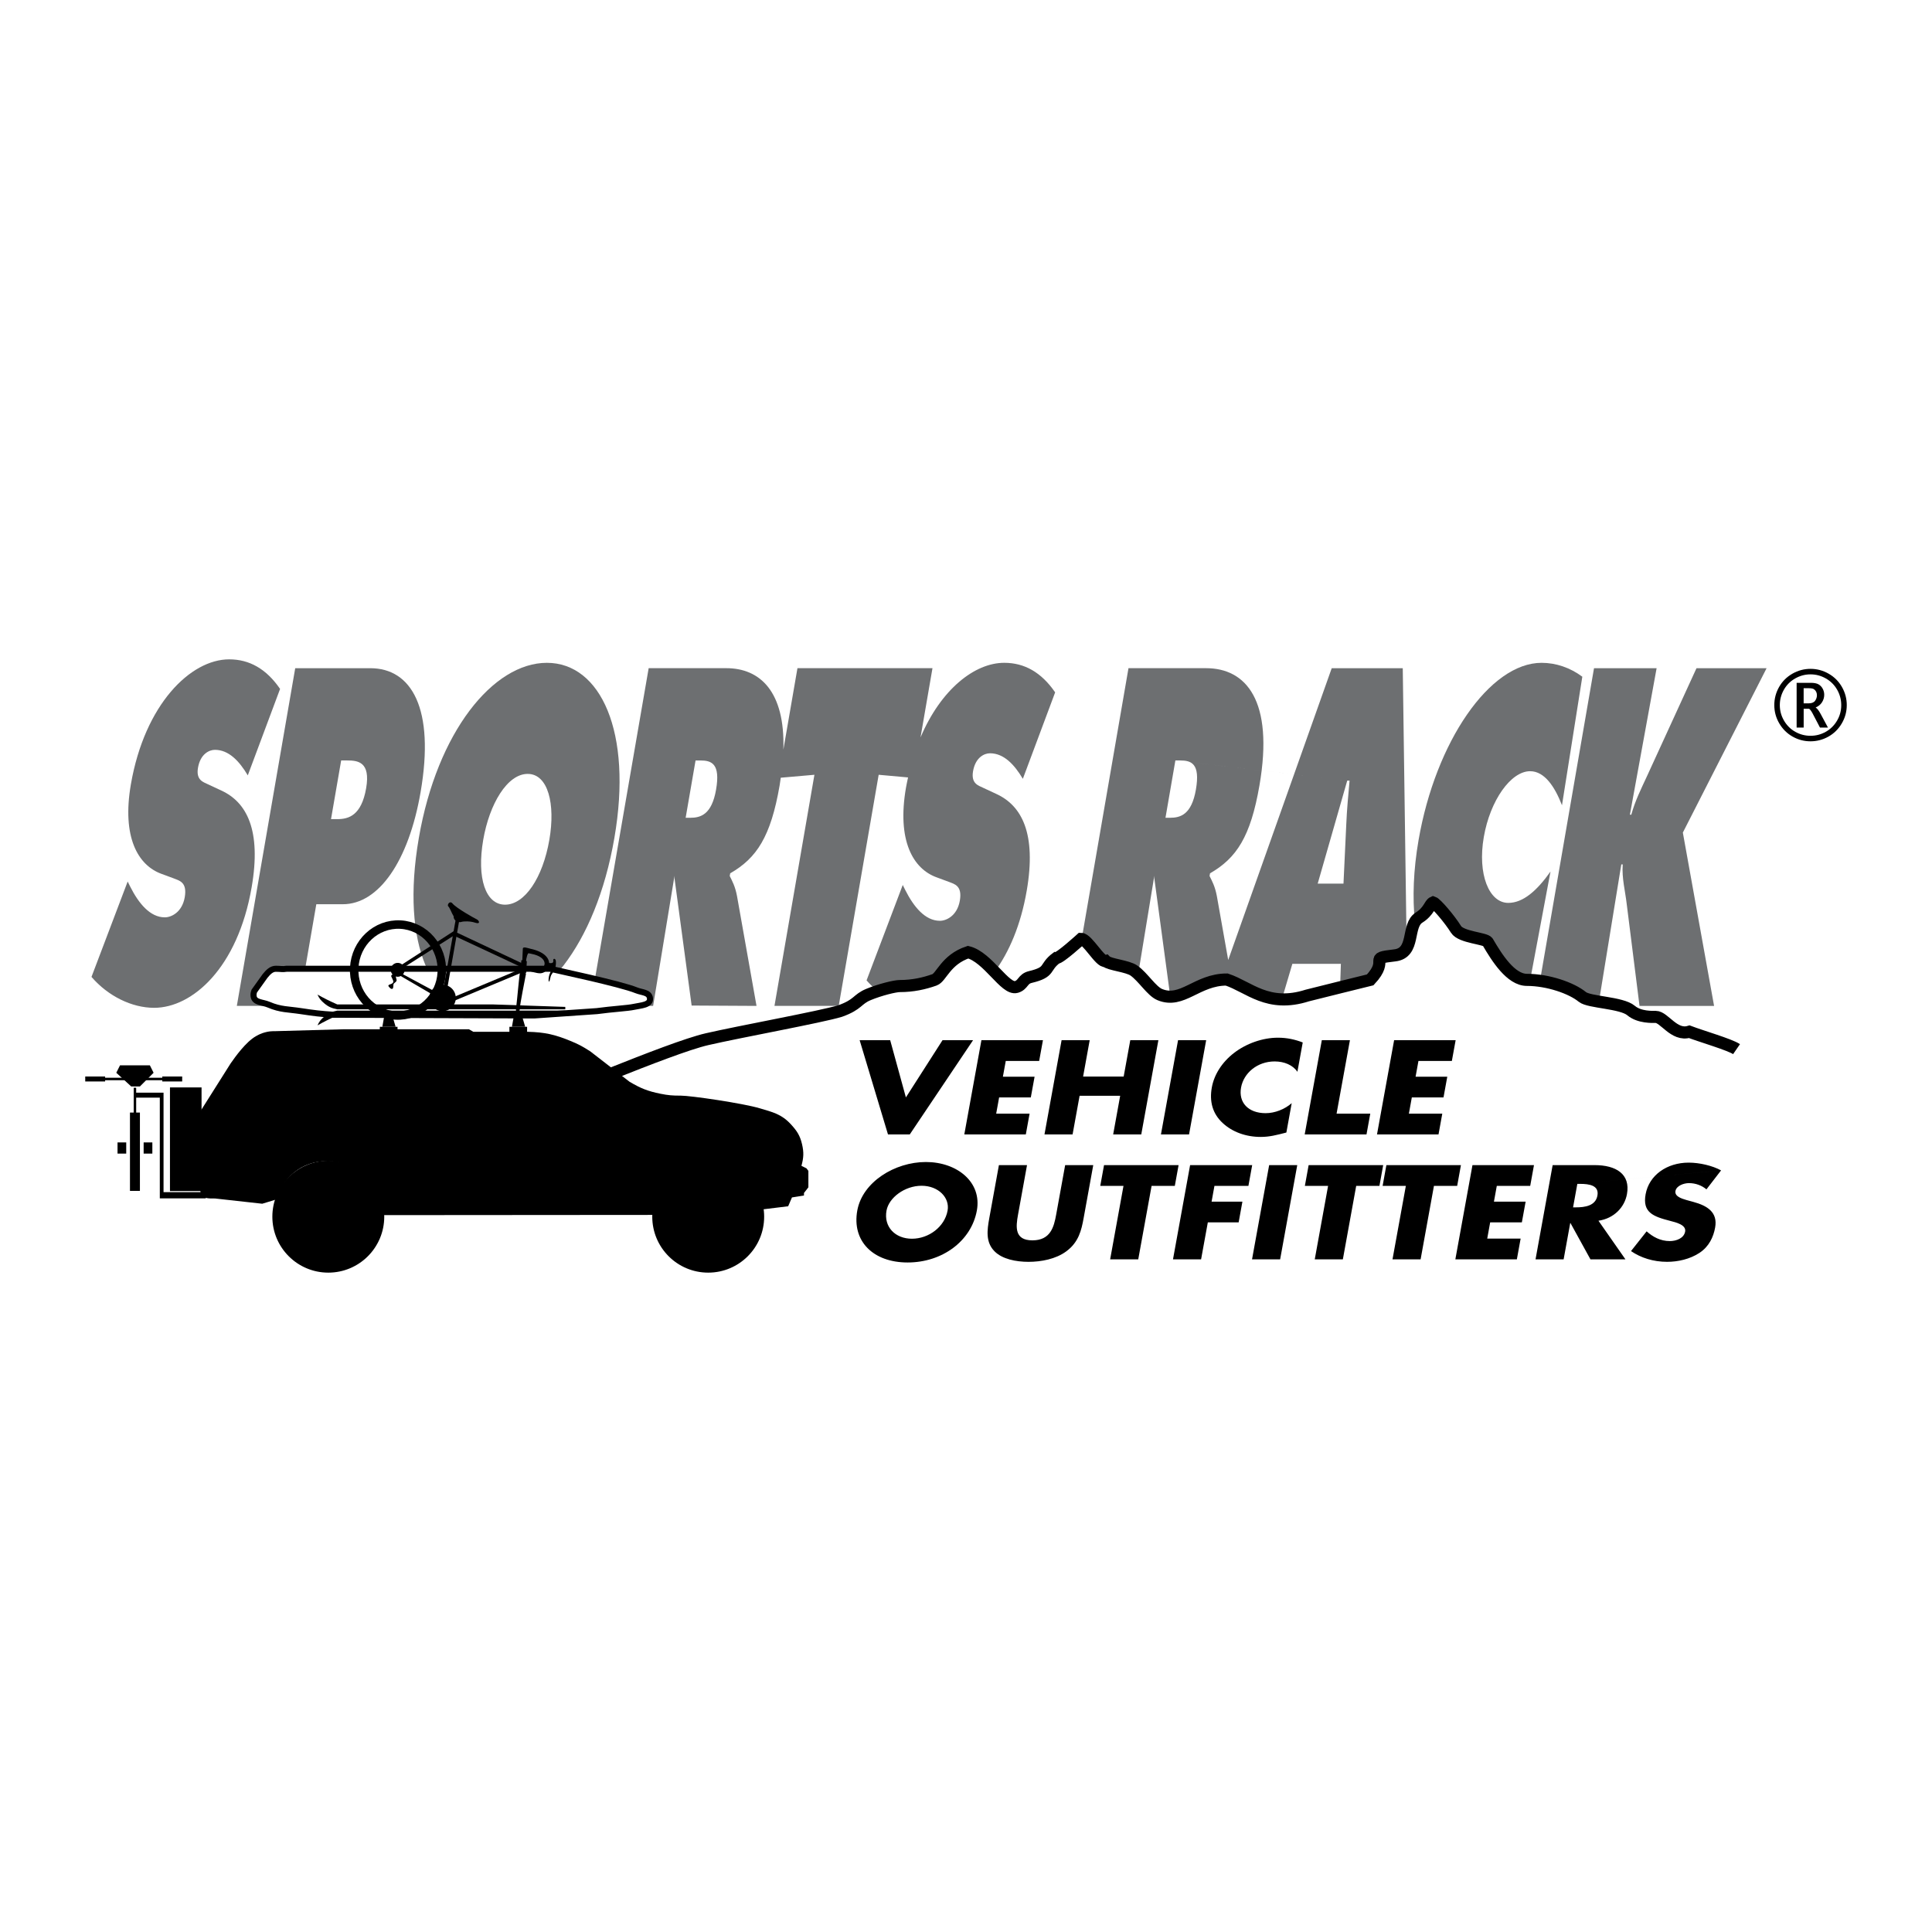 <?xml version="1.0" encoding="utf-8"?>
<!-- Generator: Adobe Illustrator 13.0.0, SVG Export Plug-In . SVG Version: 6.00 Build 14948)  -->
<!DOCTYPE svg PUBLIC "-//W3C//DTD SVG 1.0//EN" "http://www.w3.org/TR/2001/REC-SVG-20010904/DTD/svg10.dtd">
<svg version="1.0" id="Layer_1" xmlns="http://www.w3.org/2000/svg" xmlns:xlink="http://www.w3.org/1999/xlink" x="0px" y="0px"
	 width="192.756px" height="192.756px" viewBox="0 0 192.756 192.756" enable-background="new 0 0 192.756 192.756"
	 xml:space="preserve">
<g>
	<polygon fill-rule="evenodd" clip-rule="evenodd" fill="#FFFFFF" points="0,0 192.756,0 192.756,192.756 0,192.756 0,0 	"/>
	<path fill-rule="evenodd" clip-rule="evenodd" fill="#6D6F71" d="M110.323,95.887c0.358,0.361,2.155,0.485,2.814,0.95
		c0.141,0.1,0.279,0.222,0.419,0.351l1.611-9.808v0.244l1.591,11.81c1.713-0.012,3.144-1.707,5.631-1.707
		c1.69,0.562,3.169,1.904,5.501,1.979l1.049-3.546h4.841l-0.078,2.345c1.523-0.379,3.004-0.744,3.004-0.744
		c1.992-2.134-0.371-2.125,2.442-2.442c0.619-0.07,0.97-0.358,1.194-0.747l-0.388-27.904h-7.088L122.538,95.78l-1.131-6.369
		c-0.182-0.983-0.486-1.52-0.729-2.011l0.046-0.268c2.649-1.52,4.049-3.665,4.93-8.759c1.468-8.491-1.345-11.708-5.321-11.708
		h-7.744l-4.669,27.017C108.573,93.812,109.792,96.05,110.323,95.887L110.323,95.887z M134.414,77.882h0.233
		c-0.13,1.43-0.268,2.905-0.328,4.334l-0.279,5.943h-2.573L134.414,77.882l-17.146-2.011h0.491c1.1,0,2.005,0.313,1.557,2.904
		c-0.433,2.502-1.54,2.815-2.592,2.815h-0.444l0.988-5.72L134.414,77.882L134.414,77.882z"/>
	<path fill-rule="evenodd" clip-rule="evenodd" fill="#6D6F71" d="M141.577,91.548c1.001-0.628,1.064-1.367,1.407-1.514
		c0.313,0.105,1.655,1.675,2.28,2.686c0.503,0.812,2.942,0.884,3.166,1.266c0.925,1.585,2.312,3.774,3.907,3.774
		c0.108,0,0.219,0.012,0.328,0.016l2.03-10.822c-1.361,1.922-2.739,3.128-4.214,3.128c-1.918,0-3.084-2.86-2.442-6.569
		c0.633-3.664,2.702-6.569,4.621-6.569c1.45,0,2.466,1.564,3.18,3.396l2.029-12.825c-1.202-0.894-2.615-1.385-4.065-1.385
		c-5.169,0-10.576,7.865-12.275,17.696c-0.515,2.976-0.615,5.745-0.362,8.151C141.272,91.806,141.402,91.657,141.577,91.548
		L141.577,91.548z"/>
	<path fill-rule="evenodd" clip-rule="evenodd" fill="#6D6F71" d="M157.872,99.463c0.261,0.215,0.908,0.346,1.655,0.475
		l2.232-13.699h0.14c-0.099,1.386,0.247,2.637,0.396,3.933l1.28,10.188h7.439l-3.116-17.293l8.355-16.4h-6.994l-4.958,10.814
		c-0.559,1.207-1.165,2.413-1.545,3.798h-0.141l2.666-14.612h-6.246l-5.393,31.197C155.352,98.104,157.018,98.76,157.872,99.463
		L157.872,99.463z"/>
	<path fill-rule="evenodd" clip-rule="evenodd" fill="#6D6F71" d="M61.297,83.602c1.831-10.59-1.378-17.472-6.735-17.472
		s-10.944,6.882-12.775,17.472c-1.869,10.814,1.385,17.292,6.766,17.292C53.933,100.895,59.428,94.416,61.297,83.602L61.297,83.602z
		 M50.391,90.26c-1.941,0-2.843-2.636-2.178-6.479c0.618-3.575,2.399-6.569,4.434-6.569s2.781,2.995,2.163,6.569
		C54.146,87.624,52.333,90.26,50.391,90.26L50.391,90.26z"/>
	<path fill-rule="evenodd" clip-rule="evenodd" fill="#6D6F71" d="M36.942,66.666h-7.488l-5.825,33.693h6.176l1.754-10.144h2.646
		c3.579,0,6.566-4.29,7.756-11.172C43.406,70.688,41.06,66.666,36.942,66.666L36.942,66.666z M36.53,78.642
		c-0.472,2.726-1.75,3.083-2.873,3.083h-0.631l1.012-5.854h0.608C35.699,75.872,36.986,76.005,36.53,78.642L36.53,78.642z"/>
	<path fill-rule="evenodd" clip-rule="evenodd" fill="#6D6F71" d="M65.162,100.359l2.134-12.98v0.244l1.709,12.701l6.473,0.035
		l-1.944-10.948c-0.181-0.983-0.486-1.52-0.728-2.011l0.046-0.268c2.649-1.52,4.049-3.665,4.93-8.759
		c0.046-0.27,0.077-0.52,0.115-0.78l3.358-0.293l-3.986,23.058h6.41l3.986-23.058l2.932,0.264c-0.073,0.34-0.148,0.678-0.209,1.032
		c-0.911,5.273,0.708,8.088,3.063,8.937l1.209,0.447c0.546,0.223,1.365,0.357,1.103,1.877c-0.263,1.519-1.354,2.011-1.985,2.011
		c-1.474,0-2.614-1.385-3.467-3.083l-0.243-0.491l-3.61,9.518c0.339,0.393,0.713,0.746,1.105,1.072
		c0.927-0.305,1.846-0.506,2.211-0.506c1.301,0,2.428-0.254,3.456-0.619c0.693-0.246,1.122-2.019,3.354-2.763
		c0.96,0.24,1.855,1.136,2.651,1.961c1.438-1.958,2.606-4.646,3.2-8.083c0.989-5.72-0.497-8.491-3.01-9.653l-1.342-0.625
		c-0.453-0.223-1.218-0.402-1.001-1.653c0.24-1.385,1.127-1.788,1.689-1.788c1.381,0,2.427,1.118,3.279,2.547l3.223-8.625
		c-1.384-2.011-3.07-2.949-5.081-2.949c-2.938,0-6.309,2.627-8.351,7.444l1.193-6.908H79.562l-1.404,8.125
		c0.175-5.818-2.341-8.125-5.697-8.125h-7.743l-5.825,33.693H65.162L65.162,100.359z M69.396,75.872h0.491
		c1.1,0,2.004,0.313,1.556,2.904c-0.432,2.502-1.539,2.815-2.592,2.815h-0.444L69.396,75.872L69.396,75.872z"/>
	<path fill-rule="evenodd" clip-rule="evenodd" fill="#6D6F71" d="M22.096,78.878l-1.342-0.626c-0.453-0.223-1.217-0.402-1-1.653
		c0.239-1.386,1.127-1.788,1.689-1.788c1.38,0,2.427,1.117,3.279,2.547l3.222-8.625c-1.383-2.011-3.069-2.95-5.081-2.95
		c-3.837,0-8.422,4.469-9.805,12.468c-0.912,5.273,0.707,8.088,3.063,8.938l1.209,0.447c0.546,0.224,1.365,0.358,1.103,1.877
		c-0.263,1.52-1.354,2.011-1.985,2.011c-1.474,0-2.614-1.386-3.467-3.084l-0.243-0.491l-3.61,9.517
		c1.656,1.922,4.028,3.084,6.25,3.084c3.813,0,8.337-3.977,9.728-12.021C26.095,82.811,24.609,80.04,22.096,78.878L22.096,78.878z"
		/>
	<path fill="none" stroke="#000000" stroke-width="1.208" stroke-miterlimit="2.613" d="M173.255,104.674
		c-0.654-0.451-3.536-1.289-4.714-1.738c-1.514,0.461-2.499-1.48-3.35-1.48c-0.299,0-1.629,0.07-2.462-0.635
		c-0.951-0.805-4.184-0.803-4.857-1.357c-1.072-0.883-3.426-1.703-5.534-1.703c-1.596,0-2.982-2.188-3.907-3.774
		c-0.224-0.382-2.663-0.454-3.166-1.266c-0.625-1.011-1.967-2.581-2.28-2.686c-0.343,0.147-0.406,0.885-1.407,1.514
		c-1.271,0.797-0.325,3.533-2.429,3.77c-2.813,0.317-0.45,0.309-2.442,2.442c0,0-6.028,1.49-6.271,1.559
		c-3.951,1.26-5.812-0.848-8.045-1.592c-2.978,0-4.439,2.439-6.688,1.498c-0.81-0.34-1.657-1.748-2.563-2.388
		c-0.659-0.465-2.456-0.589-2.814-0.95c-0.547,0.168-1.823-2.216-2.462-2.216c0,0-2.158,1.966-2.462,1.899
		c-1.289,0.971-0.493,1.399-2.611,1.908c-0.778,0.186-0.688,0.789-1.391,0.992c-1.117,0.326-2.828-2.978-4.813-3.474
		c-2.233,0.744-2.662,2.517-3.354,2.763c-1.028,0.365-2.155,0.619-3.456,0.619c-0.486,0-1.952,0.357-3.114,0.836
		c-1.186,0.488-0.992,0.992-2.841,1.656c-1.874,0.576-10.062,2.064-13.287,2.811c-3.823,0.881-16.172,6.266-16.598,6.148"/>
	<path fill-rule="evenodd" clip-rule="evenodd" d="M88.814,103.781h-3.047l2.827,9.4h2.175l6.313-9.4h-3.047l-3.654,5.709
		L88.814,103.781L88.814,103.781z M103.677,105.852l0.377-2.07h-6.138l-1.707,9.4h6.137l0.376-2.07h-3.333l0.294-1.621h3.161
		l0.377-2.068h-3.162l0.286-1.57H103.677L103.677,105.852z M108.061,107.408l0.658-3.627h-2.804l-1.707,9.4h2.804l0.7-3.854h4.048
		l-0.699,3.854h2.803l1.708-9.4h-2.804l-0.659,3.627H108.061L108.061,107.408z M120.339,103.781h-2.804l-1.707,9.4h2.804
		L120.339,103.781L120.339,103.781z M129.974,104.006c-0.775-0.299-1.573-0.475-2.474-0.475c-1.518,0-3.151,0.574-4.382,1.521
		c-1.198,0.924-1.98,2.156-2.214,3.441c-0.254,1.396,0.068,2.617,1.086,3.553c0.955,0.885,2.295,1.385,3.797,1.385
		c0.872,0,1.579-0.188,2.554-0.438l0.532-2.93c-0.697,0.611-1.683,0.998-2.598,0.998c-1.746,0-2.725-1.072-2.455-2.557
		c0.265-1.459,1.632-2.605,3.349-2.605c0.958,0,1.823,0.361,2.272,1.035L129.974,104.006L129.974,104.006z M134.682,103.781h-2.804
		l-1.708,9.4h6.166l0.376-2.07h-3.362L134.682,103.781L134.682,103.781z M144.852,105.852l0.377-2.07h-6.138l-1.707,9.4h6.137
		l0.376-2.07h-3.333l0.294-1.621h3.161l0.377-2.068h-3.162l0.285-1.57H144.852L144.852,105.852z M92.375,115.934
		c-3.104,0-6.327,1.994-6.843,4.838c-0.553,3.041,1.561,5.186,5.023,5.186s6.354-2.145,6.907-5.186
		C97.978,117.928,95.479,115.934,92.375,115.934L92.375,115.934z M91.945,118.303c1.673,0,2.832,1.184,2.596,2.48
		c-0.294,1.621-1.883,2.805-3.556,2.805c-1.674,0-2.832-1.184-2.538-2.805C88.683,119.486,90.271,118.303,91.945,118.303
		L91.945,118.303z M106.271,116.244l-0.899,4.949c-0.222,1.223-0.564,2.557-2.366,2.557c-1.803,0-1.66-1.334-1.438-2.557
		l0.898-4.949h-2.804l-0.96,5.287c-0.22,1.209-0.38,2.406,0.527,3.316c0.762,0.771,2.127,1.047,3.387,1.047
		c1.259,0,2.725-0.275,3.766-1.047c1.239-0.91,1.513-2.107,1.732-3.316l0.96-5.287H106.271L106.271,116.244z M114.895,118.314h2.317
		l0.376-2.07h-7.438l-0.376,2.07h2.317l-1.331,7.33h2.803L114.895,118.314L114.895,118.314z M124.555,118.314l0.376-2.07h-6.194
		l-1.707,9.4h2.804l0.671-3.689h3.075l0.376-2.068h-3.075l0.285-1.572H124.555L124.555,118.314z M129.427,116.244h-2.803l-1.708,9.4
		h2.804L129.427,116.244L129.427,116.244z M135.308,118.314h2.318l0.375-2.07h-7.438l-0.376,2.07h2.317l-1.331,7.33h2.804
		L135.308,118.314L135.308,118.314z M143.065,118.314h2.318l0.375-2.07h-7.438l-0.376,2.07h2.318l-1.332,7.33h2.805L143.065,118.314
		L143.065,118.314z M152.669,118.314l0.376-2.07h-6.137l-1.707,9.4h6.137l0.376-2.068h-3.333l0.294-1.621h3.161l0.377-2.068h-3.162
		l0.285-1.572H152.669L152.669,118.314z M159.479,121.793c1.573-0.236,2.607-1.357,2.843-2.654c0.364-2.008-1.092-2.895-3.223-2.895
		h-4.191l-1.707,9.4h2.803l0.657-3.615h0.028l1.99,3.615h3.49L159.479,121.793L159.479,121.793z M157.371,118.115h0.272
		c0.915,0,1.918,0.15,1.731,1.172c-0.186,1.021-1.242,1.172-2.158,1.172h-0.271L157.371,118.115l14.34-1.346
		c-0.873-0.475-2.148-0.773-3.236-0.773c-2.16,0-3.945,1.246-4.292,3.154c-0.331,1.82,0.755,2.219,2.436,2.654
		c0.574,0.15,1.633,0.389,1.507,1.072c-0.119,0.662-0.872,0.947-1.53,0.947c-0.959,0-1.709-0.436-2.312-0.971l-1.559,1.969
		c0.979,0.674,2.236,1.072,3.596,1.072c1.086,0,2.265-0.262,3.222-0.885c0.974-0.637,1.405-1.596,1.575-2.531
		c0.276-1.521-0.762-2.182-2.194-2.568l-0.681-0.186c-0.461-0.139-1.181-0.35-1.082-0.898c0.096-0.523,0.83-0.785,1.345-0.785
		c0.687,0,1.3,0.248,1.746,0.623l1.461-1.895L157.371,118.115L157.371,118.115z"/>
	
		<path fill-rule="evenodd" clip-rule="evenodd" fill="#FFFFFF" stroke="#000000" stroke-width="0.604" stroke-miterlimit="2.613" d="
		M27.522,96.654c-0.435,0-0.756,0.326-1.075,0.717l-1.075,1.504c-0.065,0.186-0.092,0.305-0.072,0.502
		c0.071,0.672,0.884,0.592,1.505,0.859c1.177,0.508,1.956,0.451,3.224,0.645c1.25,0.189,1.961,0.281,3.224,0.359l20.059,0.07
		l6.233-0.43c1.576-0.215,3.08-0.287,3.725-0.43c0.684-0.152,1.666-0.166,1.576-0.859c-0.079-0.609-0.793-0.557-1.361-0.789
		c-1.576-0.645-8.023-2.005-8.597-2.149H28.596C28.167,96.726,28.023,96.654,27.522,96.654L27.522,96.654z"/>
	<polygon fill-rule="evenodd" clip-rule="evenodd" points="16.957,108.492 20.109,108.492 20.109,118.834 16.957,118.834 
		16.957,108.492 	"/>
	<path fill-rule="evenodd" clip-rule="evenodd" d="M25.533,103.383c-1.009,0.568-2.081,2.082-2.522,2.713l-3.027,4.793v7.883
		c0.025,0.275,0.086,0.479,0.315,0.631c0.378,0.252,1.009,0.127,1.324,0.189l4.541,0.504l1.451-0.441
		c0.723-2.518,2.942-4.039,5.549-3.783c2.788,0.273,4.822,2.561,4.778,5.361l27.699-0.021c-0.006-2.799,2.127-5.064,4.922-5.225
		c2.808-0.162,5.225,2.848,5.487,4.678l2.586-0.316l0.378-0.881l1.198-0.191v-0.252l0.441-0.566v-1.641l-0.189-0.252l-0.504-0.252
		c0.223-0.807,0.25-1.33,0.063-2.145c-0.202-0.881-0.521-1.355-1.135-2.018c-0.92-0.992-1.793-1.193-3.09-1.578
		c-1.703-0.504-6.875-1.262-7.884-1.262c-0.79,0.004-1.243-0.031-2.018-0.188c-1.267-0.256-1.979-0.539-3.09-1.199l-3.91-3.027
		c-0.704-0.451-1.12-0.688-1.893-1.008c-1.604-0.666-2.615-0.904-4.352-0.947h-5.423l-0.441-0.252H34.299l-6.811,0.189
		c-0.421,0-0.667,0.014-1.072,0.125C26.055,103.105,25.86,103.199,25.533,103.383L25.533,103.383z"/>
	<path fill-rule="evenodd" clip-rule="evenodd" d="M27.173,121.389c0-3.082,2.499-5.582,5.582-5.582s5.582,2.5,5.582,5.582
		c0,3.084-2.499,5.582-5.582,5.582S27.173,124.473,27.173,121.389L27.173,121.389z"/>
	<path fill-rule="evenodd" clip-rule="evenodd" d="M65.076,121.389c0-3.082,2.499-5.582,5.582-5.582s5.582,2.5,5.582,5.582
		c0,3.084-2.499,5.582-5.582,5.582S65.076,124.473,65.076,121.389L65.076,121.389z"/>
	<polygon fill-rule="evenodd" clip-rule="evenodd" points="36.696,100.932 53.409,100.932 53.409,101.373 36.696,101.373 
		36.696,100.932 	"/>
	<polygon fill-rule="evenodd" clip-rule="evenodd" points="38.336,101.373 38.147,102.445 39.471,102.445 39.156,101.373 
		38.336,101.373 	"/>
	<polygon fill-rule="evenodd" clip-rule="evenodd" points="37.895,102.445 39.66,102.445 39.66,103.076 37.895,103.076 
		37.895,102.445 	"/>
	<polygon fill-rule="evenodd" clip-rule="evenodd" points="51.265,101.373 51.075,102.445 52.4,102.445 52.084,101.373 
		51.265,101.373 	"/>
	<polygon fill-rule="evenodd" clip-rule="evenodd" points="50.823,102.445 52.589,102.445 52.589,103.076 50.823,103.076 
		50.823,102.445 	"/>
	<polygon fill-rule="evenodd" clip-rule="evenodd" points="12.967,111 13.959,111 13.959,118.816 12.967,118.816 12.967,111 	"/>
	<polygon fill-rule="evenodd" clip-rule="evenodd" points="14.331,113.979 15.2,113.979 15.2,115.094 14.331,115.094 
		14.331,113.979 	"/>
	<polygon fill-rule="evenodd" clip-rule="evenodd" points="11.726,113.979 12.594,113.979 12.594,115.094 11.726,115.094 
		11.726,113.979 	"/>
	<polygon fill-rule="evenodd" clip-rule="evenodd" points="13.339,108.523 13.587,108.523 13.587,111.252 13.339,111.252 
		13.339,108.523 	"/>
	<polygon fill-rule="evenodd" clip-rule="evenodd" points="11.602,107.031 11.974,106.287 14.952,106.287 15.324,107.031 
		13.959,108.395 13.091,108.395 11.602,107.031 	"/>
	<polygon fill-rule="evenodd" clip-rule="evenodd" points="10.361,107.527 16.688,107.527 16.688,107.775 10.361,107.775 
		10.361,107.527 	"/>
	<polygon fill-rule="evenodd" clip-rule="evenodd" points="8.504,107.402 10.489,107.402 10.489,107.898 8.504,107.898 
		8.504,107.402 	"/>
	<polygon fill-rule="evenodd" clip-rule="evenodd" points="16.192,107.402 18.177,107.402 18.177,107.898 16.192,107.898 
		16.192,107.402 	"/>
	<polygon fill-rule="evenodd" clip-rule="evenodd" points="13.339,109.016 16.316,109.016 16.316,118.941 20.534,118.941 
		20.534,119.561 15.944,119.561 15.944,109.512 13.339,109.512 13.339,109.016 	"/>
	<path fill-rule="evenodd" clip-rule="evenodd" d="M31.678,102.301c0.357-0.195,0.555-0.311,0.92-0.492
		c0.406-0.199,0.638-0.309,1.052-0.492h15.517l7.233-0.244v-0.246H33.65c-0.56,0.113-0.892,0.254-1.315,0.615
		C32.009,101.719,31.845,101.92,31.678,102.301L31.678,102.301z"/>
	<path fill-rule="evenodd" clip-rule="evenodd" d="M31.678,99.23c0.357,0.193,0.555,0.311,0.92,0.49
		c0.406,0.201,0.638,0.309,1.052,0.492h15.517l7.233,0.246v0.244H33.65c-0.56-0.113-0.892-0.254-1.315-0.613
		C32.009,99.812,31.845,99.611,31.678,99.23L31.678,99.23z"/>
	<polygon fill-rule="evenodd" clip-rule="evenodd" points="44.088,99.473 45.507,91.505 45.869,91.558 44.456,99.576 44.088,99.473 
			"/>
	<polygon fill-rule="evenodd" clip-rule="evenodd" points="45.057,99.562 51.898,96.702 52.043,97.037 45.201,99.896 45.057,99.562 
			"/>
	<polygon fill-rule="evenodd" clip-rule="evenodd" points="39.373,96.704 45.569,92.708 45.543,93.173 39.623,96.941 39.373,96.704 
			"/>
	<polygon fill-rule="evenodd" clip-rule="evenodd" points="39.304,96.721 44.748,99.65 44.308,99.906 39.374,97.026 39.304,96.721 	
		"/>
	<polygon fill-rule="evenodd" clip-rule="evenodd" points="52.033,96.502 52.032,96.083 45.574,93.041 45.49,93.445 52.033,96.502 	
		"/>
	<path fill="none" stroke="#000000" stroke-width="0.846" stroke-miterlimit="2.613" d="M39.466,101.311
		c2.413,0.131,4.477-1.795,4.611-4.298c0.134-2.503-1.713-4.637-4.125-4.766c-2.412-0.129-4.477,1.795-4.61,4.298
		C35.207,99.049,37.054,101.182,39.466,101.311"/>
	<path fill-rule="evenodd" clip-rule="evenodd" d="M52.473,97.188c-0.09,0.543-0.59,2.883-0.626,3.57
		c-0.015,0.271-0.415,0.307-0.37-0.061c0.147-1.193,0.333-3.486,0.403-3.665C51.951,96.854,52.509,96.971,52.473,97.188
		L52.473,97.188z"/>
	<path fill-rule="evenodd" clip-rule="evenodd" d="M52.474,95.998c0.021-0.405,0.177-0.984,0.296-0.885c0,0,0.392,0.077,0.553,0.123
		c1.437,0.419,1.076,1.363,0.543,1.458c-0.485,0.087-1.441-0.356-1.441-0.356l0.088,0.499c0.324,0.018,1.017,0.299,1.438,0.267
		c0.938-0.072,1.638-1.871-1.033-2.449c-0.269-0.058-0.742-0.256-0.756,0c-0.017,0.323-0.058,1.292-0.058,1.292L52.474,95.998
		L52.474,95.998z"/>
	<path fill-rule="evenodd" clip-rule="evenodd" d="M54.742,96.062c0.032,0.164-0.147,0.479,0.012,0.528s0.397,0.097,0.287,0.223
		c-0.366,0.42-0.346,1.254-0.247,1.11c0.101-0.15,0.102-0.486,0.222-0.672c0.281-0.432,0.489-0.71,0.444-1.343
		c-0.023-0.326-0.301-0.309-0.261-0.065C55.261,96.212,54.742,96.062,54.742,96.062L54.742,96.062z"/>
	<path fill-rule="evenodd" clip-rule="evenodd" d="M44.085,100.881c0.727,0.039,1.348-0.52,1.387-1.246s-0.519-1.348-1.246-1.387
		c-0.727-0.039-1.348,0.52-1.387,1.246S43.358,100.842,44.085,100.881L44.085,100.881z"/>
	<path fill-rule="evenodd" clip-rule="evenodd" d="M39.641,97.451c0.383,0.02,0.709-0.273,0.73-0.656
		c0.021-0.382-0.273-0.709-0.656-0.729c-0.382-0.021-0.709,0.273-0.729,0.655C38.965,97.104,39.258,97.43,39.641,97.451
		L39.641,97.451z"/>
	<path fill-rule="evenodd" clip-rule="evenodd" d="M39.041,97.43c0.13,0.301,0.298,0.504,0.127,0.656
		c-0.171,0.154-0.535,0.135-0.384,0.346c0.151,0.211,0.387,0.346,0.44,0.105c0.054-0.242-0.023-0.326,0.104-0.441
		c0.128-0.115,0.294-0.188,0.225-0.395c-0.07-0.207-0.058-0.449-0.177-0.496S38.969,97.265,39.041,97.43L39.041,97.43z"/>
	<path fill-rule="evenodd" clip-rule="evenodd" d="M45.204,91.321c-0.12-0.188-0.332-0.763-0.48-0.895
		c-0.148-0.132,0.143-0.618,0.419-0.288c0.409,0.487,2.217,1.49,2.371,1.556c0.334,0.142,0.437,0.551-0.106,0.364
		c-0.483-0.166-1.16-0.157-1.386-0.074c-0.226,0.083-0.662-0.096-0.74-0.379C45.204,91.321,45.347,91.546,45.204,91.321
		L45.204,91.321z"/>
	<polygon fill-rule="evenodd" clip-rule="evenodd" points="52.5,97.065 52.562,95.899 52.02,95.788 51.88,97.032 52.5,97.065 	"/>
	<path fill-rule="evenodd" clip-rule="evenodd" d="M179.951,68.664h0.521c0.242,0,0.411,0.034,0.507,0.101
		c0.097,0.068,0.17,0.152,0.221,0.253c0.05,0.101,0.075,0.214,0.075,0.34c0,0.206-0.062,0.393-0.186,0.562s-0.344,0.255-0.66,0.255
		h-0.479V68.664L179.951,68.664z M179.951,70.715h0.521c0.073,0,0.191,0.145,0.355,0.435l0.144,0.276l0.609,1.164h0.797l-0.736-1.37
		c-0.175-0.325-0.339-0.536-0.494-0.633c0.289-0.126,0.504-0.305,0.645-0.536s0.211-0.475,0.211-0.729
		c0-0.22-0.051-0.424-0.153-0.611c-0.102-0.188-0.24-0.332-0.416-0.433c-0.176-0.102-0.435-0.152-0.777-0.152h-1.407v4.464h0.703
		V70.715L179.951,70.715z M182.416,73.495c0.557-0.311,1.001-0.749,1.335-1.314s0.501-1.177,0.501-1.833
		c0-0.645-0.161-1.248-0.483-1.811c-0.322-0.562-0.766-1.004-1.33-1.325c-0.563-0.321-1.165-0.481-1.804-0.481
		c-0.637,0-1.237,0.16-1.803,0.481c-0.565,0.321-1.009,0.763-1.33,1.325c-0.32,0.563-0.48,1.167-0.48,1.811
		c0,0.656,0.167,1.268,0.501,1.833s0.777,1.003,1.332,1.314c0.554,0.311,1.146,0.466,1.78,0.466
		C181.268,73.96,181.861,73.805,182.416,73.495l-3.292-0.478c-0.47-0.262-0.846-0.632-1.128-1.111
		c-0.282-0.479-0.424-0.998-0.424-1.556c0-0.547,0.137-1.06,0.408-1.537c0.272-0.477,0.647-0.852,1.126-1.124
		c0.479-0.272,0.988-0.408,1.529-0.408c0.542,0,1.052,0.136,1.53,0.408c0.479,0.272,0.854,0.647,1.127,1.124
		c0.271,0.477,0.408,0.989,0.408,1.537c0.002,0.559-0.139,1.078-0.422,1.556c-0.284,0.479-0.66,0.849-1.131,1.111
		c-0.47,0.262-0.973,0.393-1.513,0.393c-0.538,0-1.041-0.131-1.512-0.393L182.416,73.495L182.416,73.495z"/>
</g>
</svg>

